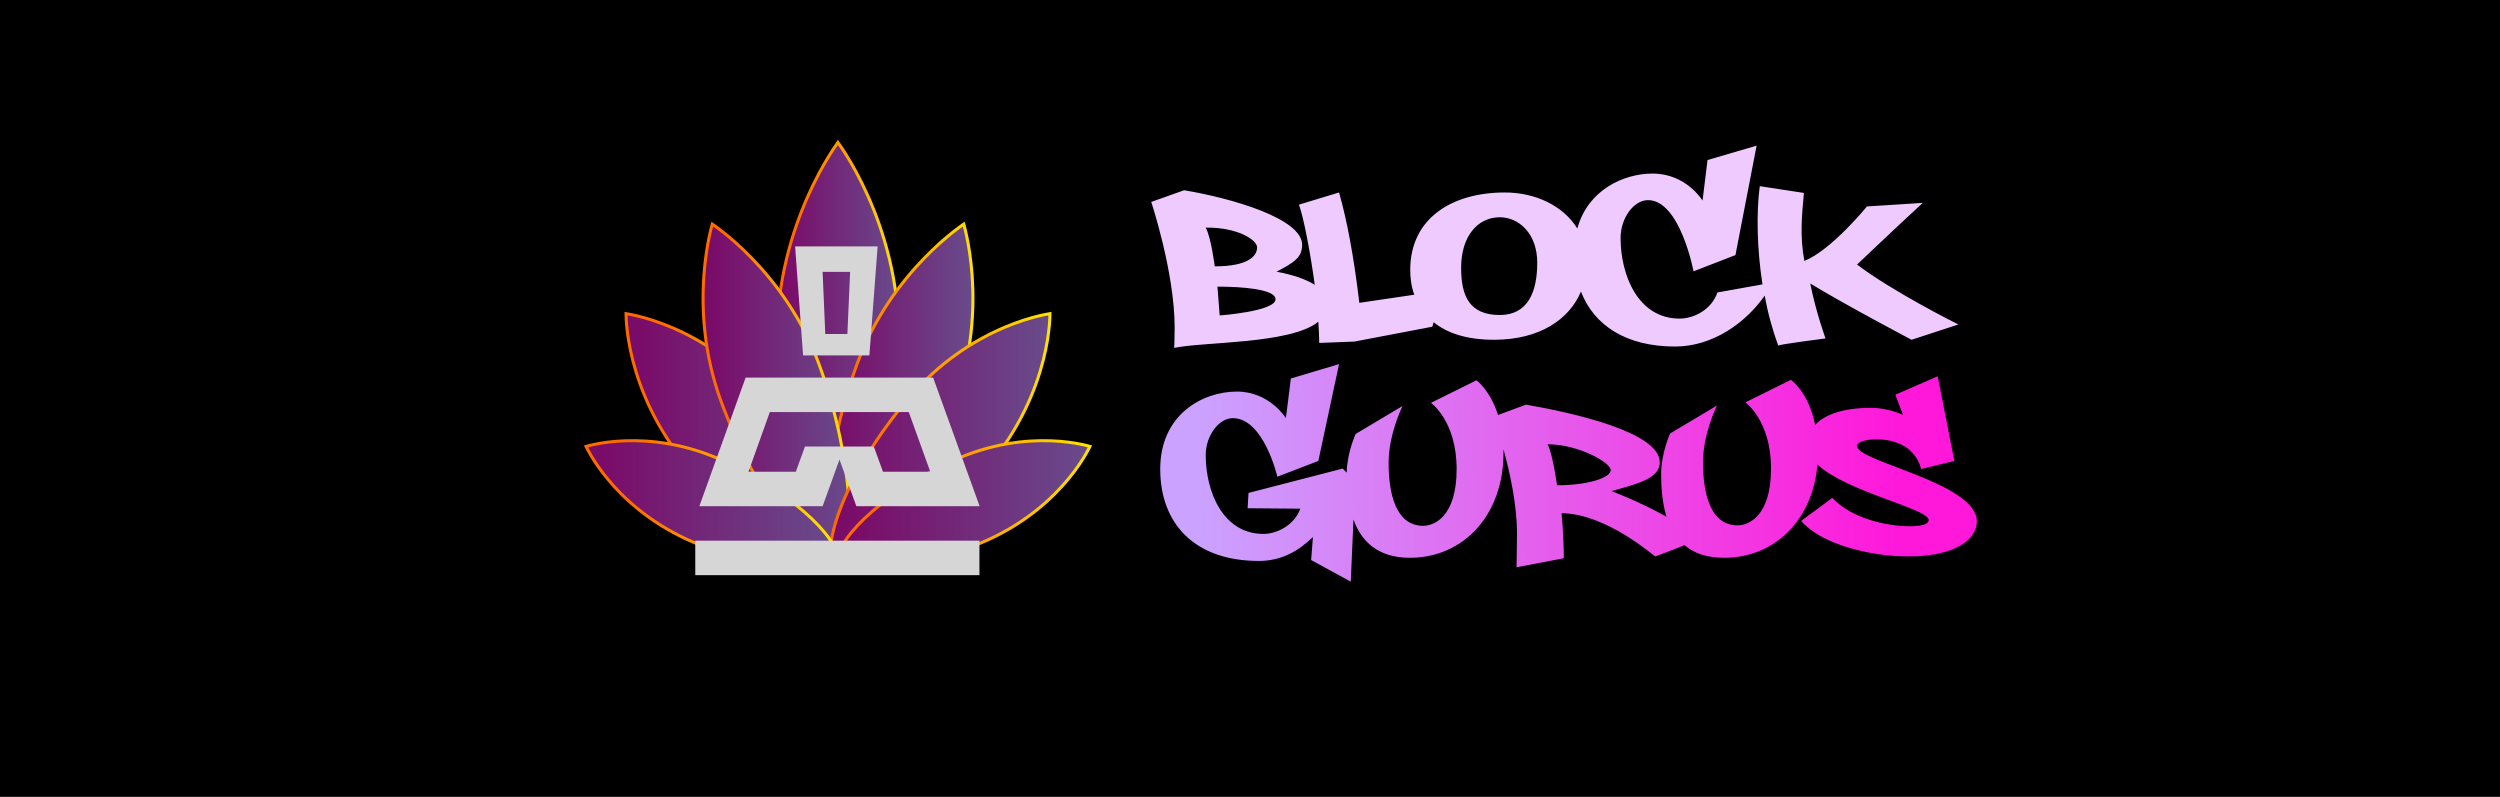 <svg width="411" height="131" viewBox="0 0 411 131" fill="none" xmlns="http://www.w3.org/2000/svg">
<rect width="411" height="131" fill="black"/>
<path d="M138.199 93.314L138.197 93.316C137.896 93.572 137.459 93.73 136.88 93.767C136.301 93.804 135.595 93.719 134.777 93.507C133.141 93.083 131.093 92.16 128.786 90.754C124.175 87.944 118.564 83.231 113.188 76.83C107.825 70.445 105.26 64.053 104.034 59.26C103.422 56.862 103.145 54.865 103.02 53.469C102.958 52.772 102.934 52.224 102.926 51.852C102.923 51.741 102.922 51.645 102.922 51.566C103.003 51.579 103.102 51.595 103.217 51.615C103.592 51.68 104.141 51.787 104.835 51.956C106.222 52.293 108.186 52.876 110.486 53.856C115.085 55.817 121.027 59.369 126.388 65.733C131.783 72.152 135.422 78.518 137.358 83.566C138.327 86.091 138.865 88.277 138.989 89.968C139.05 90.814 139.008 91.526 138.869 92.093C138.73 92.659 138.5 93.062 138.199 93.314Z" fill="url(#paint0_linear_796_1471)" stroke="url(#paint1_linear_796_1471)" stroke-width="0.5"/>
<path d="M147.785 55.8V55.801C147.785 65.51 146.292 74.923 144.265 81.902C143.251 85.394 142.107 88.266 140.955 90.259C140.379 91.257 139.807 92.024 139.257 92.538C138.704 93.055 138.199 93.294 137.752 93.294C137.305 93.294 136.8 93.055 136.247 92.538C135.697 92.024 135.125 91.257 134.549 90.259C133.397 88.266 132.253 85.394 131.239 81.902C129.212 74.923 127.719 65.51 127.719 55.801C127.719 46.112 130.278 37.946 132.839 32.202C134.119 29.331 135.399 27.066 136.358 25.52C136.837 24.747 137.236 24.153 137.515 23.754C137.608 23.621 137.688 23.509 137.752 23.42C137.817 23.509 137.897 23.621 137.991 23.755C138.27 24.154 138.671 24.747 139.152 25.52C140.114 27.066 141.397 29.331 142.68 32.203C145.245 37.947 147.804 46.111 147.785 55.8Z" fill="url(#paint2_linear_796_1471)" stroke="url(#paint3_linear_796_1471)" stroke-width="0.5"/>
<path d="M137.872 93.309L137.872 93.309C137.52 93.181 137.185 92.848 136.891 92.271C136.598 91.697 136.361 90.911 136.188 89.936C135.842 87.988 135.761 85.33 135.969 82.209C136.384 75.967 137.953 67.915 140.822 60.063L140.823 60.062C143.666 52.229 148.142 46.376 151.909 42.481C153.792 40.534 155.497 39.077 156.73 38.107C157.346 37.623 157.845 37.26 158.188 37.019C158.284 36.951 158.368 36.893 158.439 36.845C158.463 36.928 158.49 37.026 158.52 37.139C158.628 37.544 158.777 38.141 158.938 38.908C159.26 40.441 159.63 42.651 159.821 45.352C160.203 50.754 159.868 58.112 157.005 65.945C154.136 73.798 150.147 80.971 146.448 86.02C144.598 88.545 142.828 90.53 141.313 91.802C140.555 92.438 139.87 92.888 139.28 93.141C138.685 93.395 138.219 93.436 137.872 93.309Z" fill="url(#paint4_linear_796_1471)" stroke="url(#paint5_linear_796_1471)" stroke-width="0.5"/>
<path d="M137.664 93.309L137.663 93.309C137.317 93.436 136.85 93.395 136.256 93.141C135.665 92.888 134.981 92.438 134.223 91.802C132.708 90.53 130.937 88.545 129.087 86.02C125.389 80.971 121.4 73.798 118.53 65.945C115.668 58.112 115.333 50.754 115.715 45.352C115.906 42.651 116.276 40.441 116.598 38.908C116.758 38.141 116.907 37.544 117.016 37.139C117.046 37.026 117.073 36.928 117.096 36.845C117.167 36.893 117.251 36.951 117.348 37.019C117.691 37.26 118.189 37.623 118.806 38.107C120.039 39.077 121.743 40.534 123.627 42.481C127.393 46.376 131.87 52.229 134.713 60.062L134.713 60.063C137.583 67.915 139.151 75.967 139.567 82.209C139.775 85.33 139.694 87.988 139.348 89.936C139.175 90.911 138.937 91.697 138.645 92.271C138.35 92.848 138.016 93.181 137.664 93.309Z" fill="url(#paint6_linear_796_1471)" stroke="url(#paint7_linear_796_1471)" stroke-width="0.5"/>
<path d="M137.335 93.316L137.333 93.314C137.032 93.062 136.801 92.659 136.663 92.093C136.524 91.526 136.481 90.814 136.543 89.968C136.667 88.277 137.205 86.091 138.174 83.566C140.11 78.518 143.749 72.152 149.144 65.733C154.505 59.369 160.446 55.817 165.046 53.856C167.346 52.876 169.31 52.293 170.697 51.956C171.391 51.787 171.94 51.68 172.315 51.615C172.43 51.595 172.529 51.579 172.61 51.566C172.609 51.645 172.608 51.741 172.606 51.852C172.598 52.224 172.574 52.772 172.512 53.469C172.387 54.865 172.11 56.862 171.497 59.26C170.272 64.053 167.707 70.445 162.344 76.83C156.968 83.231 151.357 87.944 146.746 90.754C144.439 92.16 142.391 93.083 140.755 93.507C139.936 93.719 139.231 93.804 138.652 93.767C138.072 93.73 137.636 93.572 137.335 93.316Z" fill="url(#paint8_linear_796_1471)" stroke="url(#paint9_linear_796_1471)" stroke-width="0.5"/>
<path d="M178.995 73.339C179.066 73.358 179.13 73.376 179.185 73.392C179.161 73.441 179.134 73.496 179.102 73.559C178.965 73.835 178.753 74.237 178.46 74.74C177.873 75.744 176.958 77.145 175.651 78.729C173.037 81.895 168.855 85.787 162.583 88.681C156.273 91.584 150.4 93.137 145.951 93.617C143.725 93.858 141.866 93.828 140.492 93.571C139.805 93.443 139.249 93.26 138.83 93.031C138.412 92.803 138.146 92.538 138.012 92.251C137.878 91.965 137.847 91.59 137.941 91.121C138.036 90.652 138.253 90.106 138.598 89.496C139.287 88.274 140.463 86.828 142.083 85.276C145.322 82.175 150.305 78.683 156.615 75.762C162.884 72.888 168.6 72.318 172.746 72.466C174.82 72.539 176.5 72.792 177.661 73.027C178.241 73.144 178.691 73.256 178.995 73.339Z" fill="url(#paint10_linear_796_1471)" stroke="url(#paint11_linear_796_1471)" stroke-width="0.5"/>
<path d="M96.347 73.391C96.402 73.376 96.465 73.358 96.536 73.339C96.839 73.256 97.287 73.144 97.866 73.026C99.024 72.792 100.701 72.539 102.772 72.466C106.913 72.318 112.628 72.888 118.918 75.762C125.227 78.683 130.21 82.175 133.449 85.276C135.07 86.828 136.245 88.274 136.934 89.496C137.279 90.106 137.497 90.652 137.591 91.121C137.686 91.59 137.654 91.965 137.52 92.251C137.387 92.538 137.12 92.803 136.702 93.031C136.284 93.26 135.727 93.443 135.04 93.571C133.666 93.828 131.808 93.858 129.582 93.617C125.132 93.137 119.259 91.584 112.949 88.681C106.677 85.787 102.495 81.895 99.881 78.729C98.574 77.145 97.66 75.744 97.073 74.74C96.779 74.237 96.567 73.835 96.43 73.559C96.399 73.496 96.371 73.441 96.347 73.391Z" fill="url(#paint12_linear_796_1471)" stroke="url(#paint13_linear_796_1471)" stroke-width="0.5"/>
<path d="M161.02 88.888H114.303V94.557H161.02V88.888Z" fill="#D6D6D6"/>
<path d="M138.78 62.076H137.177H122.584L114.971 83.219H135.24L138.012 75.549L140.784 83.219H161.053L153.406 62.076H138.78ZM145.158 77.55L143.655 73.415H138.747H137.21H132.335L130.832 77.55H123.052L126.558 67.745H137.177H138.78H149.399L152.939 77.55H145.158Z" fill="#D6D6D6"/>
<path fill-rule="evenodd" clip-rule="evenodd" d="M144.285 40.503L142.928 58.426H132.027L130.717 40.503H144.285ZM139.761 44.691L139.309 54.909H135.675L135.238 44.691H139.761Z" fill="#D6D6D6"/>
<path d="M193.038 57.192C197.926 56.155 212.144 56.599 216.735 52.897C216.809 54.156 216.883 55.34 216.883 56.377C216.957 56.377 218.883 56.303 222.659 56.155L235.47 53.711L235.692 52.971C237.766 54.674 240.95 55.859 245.615 55.859C253.095 55.859 257.982 52.526 259.908 47.935C262.055 53.489 267.313 56.97 275.384 56.97C281.605 56.97 287.011 53.045 290.121 48.602C290.639 51.564 291.454 54.378 292.342 56.822C292.565 56.599 300.118 55.637 300.118 55.637C300.118 55.637 298.563 51.416 297.6 46.602C303.302 50.083 314.262 55.859 314.262 55.859L321.963 53.341C321.445 53.119 310.929 47.787 305.302 43.492C305.302 43.492 311.522 37.568 316.113 33.347C316.335 33.347 306.931 33.939 306.931 33.939C306.931 33.939 301.081 41.123 296.637 42.9C295.897 38.827 296.193 35.717 296.563 31.718L289.306 30.607C288.714 35.05 288.862 41.048 289.751 46.751L282.345 48.083C281.383 50.897 278.495 52.378 276.125 52.378C269.312 52.378 266.424 45.269 266.424 39.123C266.424 35.865 268.572 32.903 270.941 32.903C276.199 32.903 278.421 44.603 278.421 44.603L285.307 41.937L288.788 23.942L280.716 26.312L279.902 32.977C279.902 32.977 277.236 28.534 271.682 28.534C266.868 28.534 261.018 31.274 259.315 37.568C257.019 33.865 252.502 31.644 247.393 31.644C238.729 31.644 231.842 35.865 231.842 44.381C231.842 45.566 231.99 47.047 232.508 48.454L223.474 49.787C222.585 42.307 221.474 36.309 220.141 31.644L213.551 33.643C214.365 35.939 215.402 41.419 216.143 46.825C214.736 45.936 212.662 45.195 209.922 44.677H209.848C212.81 43.122 214.069 42.307 214.069 40.234C214.069 35.939 202.591 32.606 194.668 31.274L189.262 33.199C189.262 33.199 193.112 44.751 193.112 53.859C193.112 55.711 193.038 57.192 193.038 57.192ZM246.578 35.717C249.688 35.717 252.724 38.383 252.724 43.196C252.724 48.009 251.169 51.786 246.578 51.786C241.617 51.786 240.21 48.75 240.21 44.011C240.21 38.901 242.876 35.717 246.578 35.717ZM209.7 49.194C209.7 51.194 200.518 51.86 200.518 51.86L200.147 47.121C203.924 47.121 209.7 47.491 209.7 49.194ZM206.664 40.678C206.664 42.233 204.961 43.788 199.703 43.788C199.703 43.788 199.111 39.049 198.222 37.42C203.406 37.346 206.664 39.419 206.664 40.678Z" fill="#EECAFF"/>
<path d="M305.301 73.335C305.301 72.668 306.634 72.224 308.485 72.224C310.633 72.224 312.928 72.817 314.409 74.446C315.594 75.705 315.816 77.112 315.816 77.112L321.296 75.779L318.556 61.857L311.595 64.893L312.854 68.225C310.855 67.263 308.485 67.04 307.745 67.04C302.709 67.04 299.821 68.299 298.414 69.855C297.303 64.375 294.415 62.449 294.415 62.449L286.936 66.152C286.936 66.152 291.157 69.114 291.157 77.037C291.157 84.961 287.38 86.368 285.677 86.368C281.16 86.368 279.975 81.11 279.975 76.001C279.975 71.261 282.271 66.67 282.271 66.67L274.569 71.261C274.569 71.261 273.088 74.446 273.088 78C273.088 80.296 273.31 82.814 273.977 84.961C269.682 82.517 264.942 80.74 264.942 80.74C268.719 79.629 272.866 78.815 272.866 76.001C272.866 71.039 258.574 67.855 250.873 66.522L246.281 68.225C244.948 64.078 242.727 62.523 242.727 62.523L235.248 66.226C235.248 66.226 239.469 69.188 239.469 77.112C239.469 85.035 235.692 86.442 233.989 86.442C229.471 86.442 228.287 81.184 228.287 76.075C228.287 71.335 230.582 66.744 230.582 66.744L222.881 71.335C222.881 71.335 221.474 74.298 221.4 77.704L220.733 77.037L205.256 81.036L205.108 83.554L213.772 83.628C212.81 86.294 209.996 87.775 207.7 87.775C201.035 87.775 198.221 80.814 198.221 74.816C198.221 71.632 200.369 68.744 202.665 68.744C207.774 68.744 209.996 78.371 209.996 78.371L216.735 75.779L220.141 59.857L212.217 62.227L211.403 68.744C211.403 68.744 208.737 64.375 203.331 64.375C197.703 64.375 190.742 68.151 190.742 77.112C190.742 86.072 196.37 92.218 206.96 92.218C210.662 92.218 213.476 90.589 215.846 88.293L215.55 92.07L222.066 95.625L222.511 85.405C223.769 88.96 226.509 91.7 231.767 91.7C240.727 91.7 247.17 84.517 247.17 74.52C247.17 74.298 247.17 74.075 247.17 73.853C248.207 77.63 249.392 82.888 249.392 87.701C249.392 89.478 249.317 93.255 249.317 93.255L257.093 91.774C257.093 89.923 256.945 86.516 256.723 84.369C264.128 84.443 271.977 91.478 272.126 91.478C272.2 91.478 274.94 90.441 276.939 89.626C278.494 90.959 280.568 91.7 283.456 91.7C291.823 91.7 298.044 85.405 298.784 76.371C303.598 80.888 317.075 83.628 317.075 85.48C317.075 86.22 315.816 86.516 313.965 86.516C310.188 86.516 304.412 85.257 301.228 81.851L296.118 85.628C299.229 89.404 307.374 91.478 313.669 91.478C321.741 91.478 324.999 88.516 324.999 85.702C324.925 79.333 305.301 75.927 305.301 73.335ZM255.982 79.778C255.982 79.778 255.242 74.52 254.427 73.039C259.537 73.039 264.794 76.075 264.794 77.26C264.868 78.519 261.092 79.778 255.982 79.778Z" fill="url(#paint14_linear_796_1471)"/>
<defs>
<linearGradient id="paint0_linear_796_1471" x1="102.672" y1="72.689" x2="139.274" y2="72.689" gradientUnits="userSpaceOnUse">
<stop offset="0.075" stop-color="#7A0C69"/>
<stop offset="1" stop-color="#684C8C"/>
</linearGradient>
<linearGradient id="paint1_linear_796_1471" x1="102.672" y1="72.689" x2="139.274" y2="72.689" gradientUnits="userSpaceOnUse">
<stop offset="0.17" stop-color="#FF6B00"/>
<stop offset="1" stop-color="#FEE500"/>
</linearGradient>
<linearGradient id="paint2_linear_796_1471" x1="127.469" y1="58.332" x2="148.039" y2="58.332" gradientUnits="userSpaceOnUse">
<stop offset="0.075" stop-color="#7A0C69"/>
<stop offset="1" stop-color="#684C8C"/>
</linearGradient>
<linearGradient id="paint3_linear_796_1471" x1="127.469" y1="58.332" x2="148.039" y2="58.332" gradientUnits="userSpaceOnUse">
<stop offset="0.17" stop-color="#FF6B00"/>
<stop offset="1" stop-color="#FEE500"/>
</linearGradient>
<linearGradient id="paint4_linear_796_1471" x1="135.605" y1="65.088" x2="160.205" y2="65.088" gradientUnits="userSpaceOnUse">
<stop offset="0.075" stop-color="#7A0C69"/>
<stop offset="1" stop-color="#684C8C"/>
</linearGradient>
<linearGradient id="paint5_linear_796_1471" x1="135.605" y1="65.088" x2="160.205" y2="65.088" gradientUnits="userSpaceOnUse">
<stop offset="0.17" stop-color="#FF6B00"/>
<stop offset="1" stop-color="#FEE500"/>
</linearGradient>
<linearGradient id="paint6_linear_796_1471" x1="115.336" y1="65.088" x2="139.935" y2="65.088" gradientUnits="userSpaceOnUse">
<stop offset="0.075" stop-color="#7A0C69"/>
<stop offset="1" stop-color="#684C8C"/>
</linearGradient>
<linearGradient id="paint7_linear_796_1471" x1="115.336" y1="65.088" x2="139.935" y2="65.088" gradientUnits="userSpaceOnUse">
<stop offset="0.17" stop-color="#FF6B00"/>
<stop offset="1" stop-color="#FEE500"/>
</linearGradient>
<linearGradient id="paint8_linear_796_1471" x1="136.266" y1="72.689" x2="172.867" y2="72.689" gradientUnits="userSpaceOnUse">
<stop offset="0.075" stop-color="#7A0C69"/>
<stop offset="1" stop-color="#684C8C"/>
</linearGradient>
<linearGradient id="paint9_linear_796_1471" x1="136.266" y1="72.689" x2="172.867" y2="72.689" gradientUnits="userSpaceOnUse">
<stop offset="0.17" stop-color="#FF6B00"/>
<stop offset="1" stop-color="#FEE500"/>
</linearGradient>
<linearGradient id="paint10_linear_796_1471" x1="137.637" y1="83.132" x2="179.541" y2="83.132" gradientUnits="userSpaceOnUse">
<stop offset="0.075" stop-color="#7A0C69"/>
<stop offset="1" stop-color="#684C8C"/>
</linearGradient>
<linearGradient id="paint11_linear_796_1471" x1="137.637" y1="83.132" x2="179.541" y2="83.132" gradientUnits="userSpaceOnUse">
<stop offset="0.17" stop-color="#FF6B00"/>
<stop offset="1" stop-color="#FEE500"/>
</linearGradient>
<linearGradient id="paint12_linear_796_1471" x1="96" y1="83.132" x2="137.904" y2="83.132" gradientUnits="userSpaceOnUse">
<stop offset="0.075" stop-color="#7A0C69"/>
<stop offset="1" stop-color="#684C8C"/>
</linearGradient>
<linearGradient id="paint13_linear_796_1471" x1="96" y1="83.132" x2="137.904" y2="83.132" gradientUnits="userSpaceOnUse">
<stop offset="0.17" stop-color="#FF6B00"/>
<stop offset="1" stop-color="#FEE500"/>
</linearGradient>
<linearGradient id="paint14_linear_796_1471" x1="321.423" y1="77.455" x2="193.051" y2="77.966" gradientUnits="userSpaceOnUse">
<stop offset="0.075" stop-color="#FF18DA"/>
<stop offset="0.968" stop-color="#CBA2FF"/>
</linearGradient>
</defs>
</svg>
